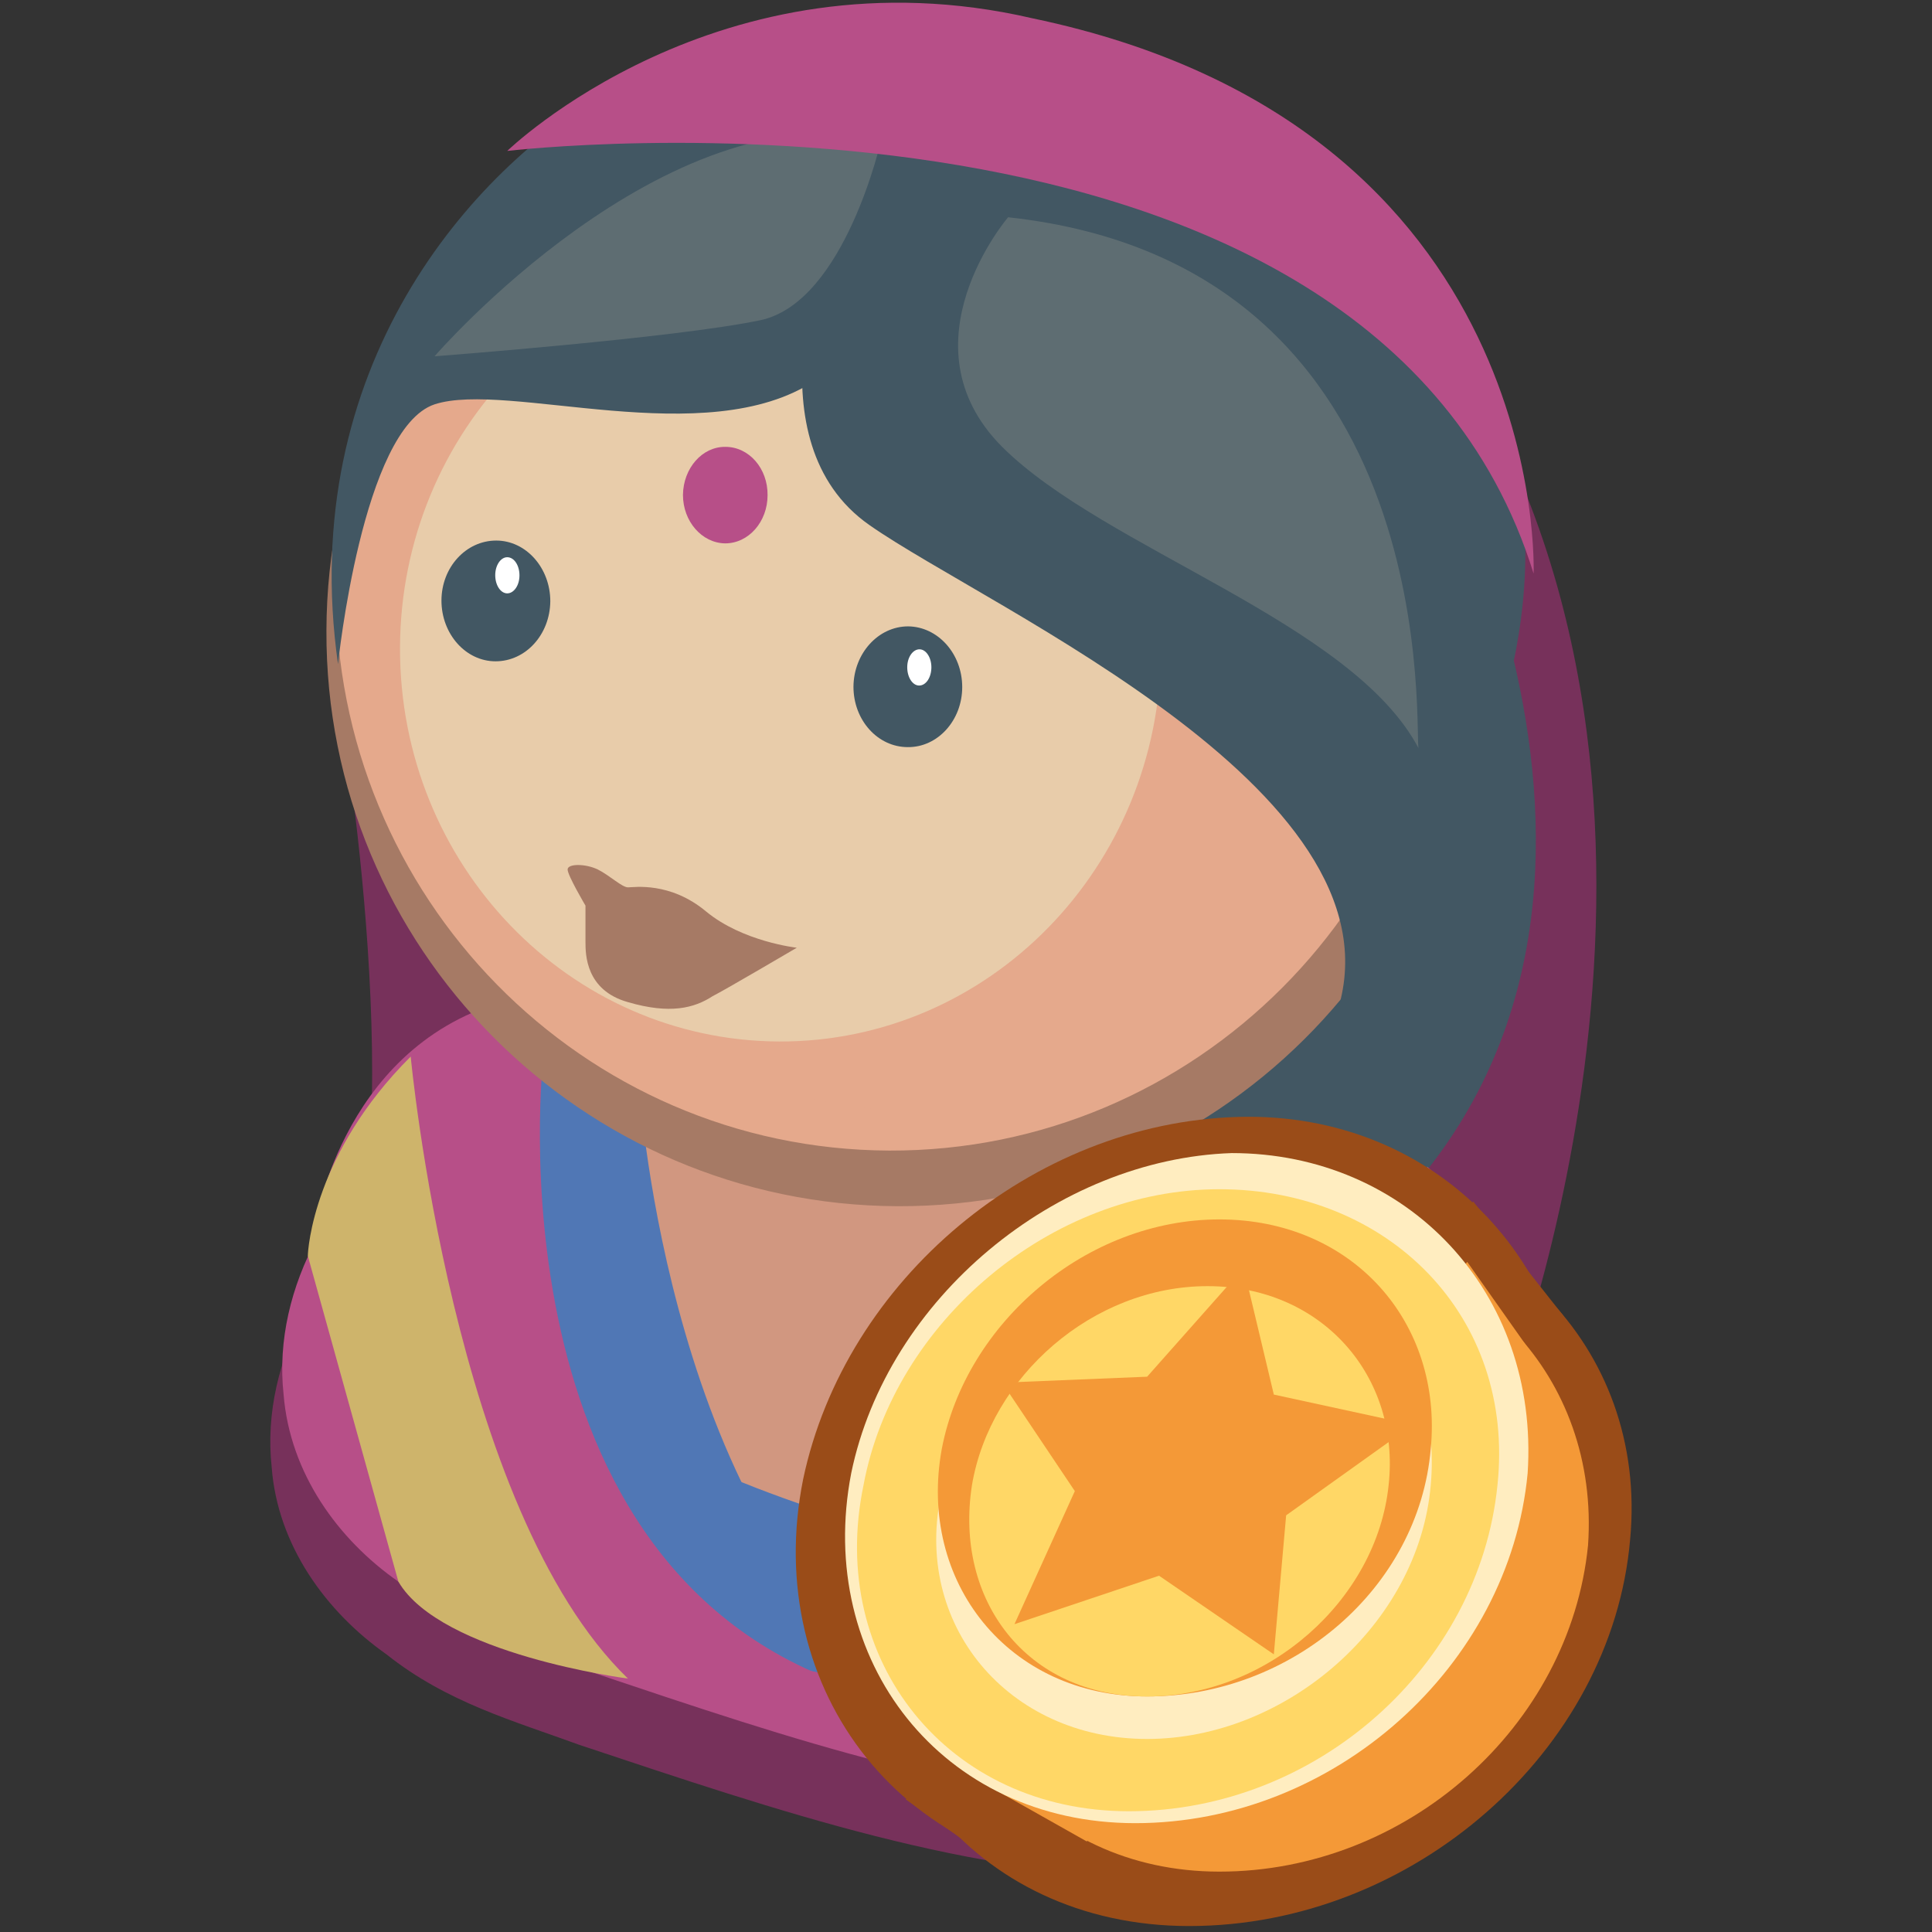 <?xml version="1.0" encoding="UTF-8"?>
<svg xmlns="http://www.w3.org/2000/svg" xmlns:xlink="http://www.w3.org/1999/xlink" width="24px" height="24px" viewBox="0 0 24 24" version="1.1">
  <rect x="0" y="0" width="24" height="24" fill="#333333" stroke="none"/>
  <defs>
    <filter id="alpha" filterUnits="objectBoundingBox" x="0%" y="0%" width="100%" height="100%">
      <feColorMatrix type="matrix" in="SourceGraphic" values="0 0 0 0 1 0 0 0 0 1 0 0 0 0 1 0 0 0 1 0"></feColorMatrix>
    </filter>
    <mask id="mask0">
      <g filter="url(#alpha)">
        <rect x="0" y="0" width="24" height="24" style="fill:rgb(0%,0%,0%);fill-opacity:0.278;stroke:none;"></rect>
      </g>
    </mask>
    <clipPath id="clip1">
      <rect x="0" y="0" width="24" height="24"></rect>
    </clipPath>
    <g id="surface5" clip-path="url(#clip1)">
      <path style=" stroke:none;fill-rule:nonzero;fill:rgb(100%,100%,100%);fill-opacity:1;" d="M 15.676 15 C 14.652 14.668 13.43 15.613 12.945 17.109 C 12.457 18.609 12.895 20.09 13.918 20.422 C 14.945 20.758 16.168 19.812 16.652 18.312 C 17.141 16.816 16.703 15.336 15.676 15 Z M 15.676 15 "></path>
    </g>
  </defs>
  <g id="surface1">
    <path style=" stroke:none;fill-rule:nonzero;fill:rgb(46.667%,19.216%,35.686%);fill-opacity:1;" d="M 4.199 8.625 C 4.199 8.625 5.102 13.727 4.273 16.199 L 7.125 14.398 L 6.75 10.125 Z M 18.602 17.625 C 18.602 17.625 21.602 10.352 18.227 4.648 L 15.301 9.602 L 15.676 15.824 Z M 18.602 17.625 "></path>
    <path style=" stroke:none;fill-rule:nonzero;fill:rgb(46.667%,19.216%,35.686%);fill-opacity:1;" d="M 15.75 14.324 C 17.176 14.773 18.523 15.977 18.977 17.699 C 19.426 19.426 18.824 21.523 17.477 22.5 C 16.574 23.176 15.523 23.324 14.551 23.324 C 12.074 23.324 9.676 22.5 7.199 21.676 C 6.375 21.375 5.551 21.148 4.801 20.551 C 4.051 20.023 3.449 19.199 3.375 18.227 C 3.227 16.875 4.051 15.523 5.102 14.852 C 6.898 13.727 8.773 13.199 10.648 13.199 C 12.227 13.199 14.176 13.801 15.75 14.324 Z M 15.75 14.324 "></path>
    <path style=" stroke:none;fill-rule:nonzero;fill:rgb(25.882%,34.118%,38.824%);fill-opacity:1;" d="M 17.551 4.949 C 17.551 4.949 21.227 11.176 17.176 15.148 L 14.176 13.574 Z M 17.551 4.949 "></path>
    <path style=" stroke:none;fill-rule:nonzero;fill:rgb(71.765%,30.98%,53.333%);fill-opacity:1;" d="M 15.898 13.426 C 17.324 13.875 18.676 15.074 19.125 16.801 C 19.574 18.523 18.977 20.625 17.625 21.602 C 16.727 22.273 15.676 22.426 14.699 22.426 C 12.227 22.426 9.824 21.602 7.352 20.773 C 6.523 20.477 5.699 20.25 4.949 19.648 C 4.199 19.125 3.602 18.301 3.523 17.324 C 3.375 15.977 4.199 14.625 5.25 13.949 C 7.051 12.824 8.926 12.301 10.801 12.301 C 12.375 12.375 14.398 12.898 15.898 13.426 Z M 15.898 13.426 "></path>
    <path style=" stroke:none;fill-rule:nonzero;fill:rgb(81.961%,59.216%,50.196%);fill-opacity:1;" d="M 15.676 12.375 C 17.023 12.824 17.551 14.551 18 16.199 C 18.449 17.926 18.602 19.574 17.324 20.477 C 16.5 21.148 15.523 21.301 14.551 21.301 C 12.227 21.301 9.898 20.477 7.648 19.648 C 6.898 19.352 6.074 19.125 5.398 18.523 C 4.648 18 4.051 17.25 3.977 16.273 C 3.824 14.926 4.574 13.574 5.551 12.898 C 7.199 11.773 9 11.25 10.801 11.25 C 12.301 11.324 14.176 11.852 15.676 12.375 Z M 15.676 12.375 "></path>
    <use xlink:href="#surface5" mask="url(#mask0)"></use>
    <path style=" stroke:none;fill-rule:nonzero;fill:rgb(31.373%,46.667%,70.98%);fill-opacity:1;" d="M 7.949 13.574 C 7.949 13.574 8.324 19.051 11.324 21 C 11.324 21 7.125 20.324 6.301 19.273 C 5.477 18.227 4.199 17.773 4.5 15.301 C 4.5 15.301 4.801 13.051 6.824 12.449 Z M 7.949 13.574 "></path>
    <path style=" stroke:none;fill-rule:nonzero;fill:rgb(71.765%,30.98%,53.333%);fill-opacity:1;" d="M 6.75 13.125 C 6.75 13.125 6 19.574 10.727 21 C 10.727 21 6.523 20.324 5.699 19.273 C 4.875 18.227 3.602 17.773 3.898 15.301 C 3.898 15.301 4.199 13.051 6.227 12.449 Z M 6.75 13.125 "></path>
    <path style=" stroke:none;fill-rule:nonzero;fill:rgb(31.373%,46.667%,70.98%);fill-opacity:1;" d="M 8.773 18.227 C 8.773 18.227 12.523 19.949 15.301 19.352 C 18.074 18.75 18.602 15.449 18.602 15.449 C 18.602 15.449 19.5 19.426 17.176 20.699 C 14.852 22.051 10.5 20.773 10.5 20.773 Z M 8.773 18.227 "></path>
    <path style=" stroke:none;fill-rule:nonzero;fill:rgb(80.784%,70.588%,41.961%);fill-opacity:1;" d="M 5.102 13.125 C 5.102 13.125 5.625 18.75 7.801 20.852 C 7.801 20.852 5.477 20.551 4.949 19.648 L 3.824 15.602 C 3.824 15.523 3.898 14.324 5.102 13.125 Z M 5.102 13.125 "></path>
    <path style=" stroke:none;fill-rule:nonzero;fill:rgb(25.882%,34.118%,38.824%);fill-opacity:1;" d="M 13.949 13.574 C 13.949 13.574 14.551 16.352 12.523 17.398 C 10.5 18.375 13.051 22.875 13.051 22.875 C 13.051 22.875 12.898 19.949 13.648 19.426 C 14.398 18.898 19.875 16.352 16.801 11.852 C 16.801 11.852 14.023 12.977 13.949 13.574 Z M 13.949 13.574 "></path>
    <path style=" stroke:none;fill-rule:nonzero;fill:rgb(65.098%,47.843%,39.608%);fill-opacity:1;" d="M 11.203 0.734 C 7.27 0.719 4.066 3.898 4.055 7.832 C 4.039 11.766 7.219 14.969 11.152 14.984 C 15.086 14.996 18.289 11.82 18.305 7.883 C 18.316 3.949 15.141 0.746 11.203 0.734 Z M 11.203 0.734 "></path>
    <path style=" stroke:none;fill-rule:nonzero;fill:rgb(89.804%,66.275%,54.902%);fill-opacity:1;" d="M 11.098 0.344 C 7.285 0.328 4.184 3.441 4.172 7.293 C 4.156 11.145 7.234 14.277 11.047 14.293 C 14.855 14.305 17.957 11.195 17.969 7.344 C 17.984 3.488 14.906 0.355 11.098 0.344 Z M 11.098 0.344 "></path>
    <path style=" stroke:none;fill-rule:nonzero;fill:rgb(89.804%,66.275%,54.902%);fill-opacity:1;" d="M 11.516 0.453 C 7.953 0.441 5.055 3.418 5.043 7.105 C 5.027 10.793 7.906 13.789 11.469 13.805 C 15.031 13.816 17.93 10.836 17.941 7.152 C 17.957 3.465 15.078 0.465 11.516 0.453 Z M 11.516 0.453 "></path>
    <path style=" stroke:none;fill-rule:nonzero;fill:rgb(90.98%,80%,66.667%);fill-opacity:1;" d="M 9.715 3.188 C 7.105 3.176 4.98 5.352 4.969 8.043 C 4.961 10.738 7.066 12.926 9.68 12.938 C 12.289 12.945 14.41 10.77 14.422 8.078 C 14.43 5.387 12.324 3.195 9.715 3.188 Z M 9.715 3.188 "></path>
    <path style=" stroke:none;fill-rule:nonzero;fill:rgb(25.882%,34.118%,38.824%);fill-opacity:1;" d="M 11.281 7.781 C 10.91 7.781 10.605 8.117 10.602 8.531 C 10.602 8.945 10.902 9.281 11.277 9.281 C 11.648 9.285 11.953 8.949 11.953 8.535 C 11.953 8.121 11.652 7.785 11.281 7.781 Z M 11.281 7.781 "></path>
    <path style=" stroke:none;fill-rule:nonzero;fill:rgb(100%,100%,100%);fill-opacity:1;" d="M 11.422 8.066 C 11.34 8.066 11.27 8.164 11.27 8.289 C 11.27 8.414 11.336 8.516 11.418 8.516 C 11.504 8.516 11.57 8.414 11.57 8.289 C 11.57 8.168 11.504 8.066 11.422 8.066 Z M 11.422 8.066 "></path>
    <path style=" stroke:none;fill-rule:nonzero;fill:rgb(25.882%,34.118%,38.824%);fill-opacity:1;" d="M 6.164 6.715 C 5.789 6.715 5.484 7.047 5.484 7.461 C 5.484 7.875 5.785 8.215 6.156 8.215 C 6.531 8.215 6.832 7.883 6.836 7.469 C 6.836 7.055 6.535 6.715 6.164 6.715 Z M 6.164 6.715 "></path>
    <path style=" stroke:none;fill-rule:nonzero;fill:rgb(71.765%,30.98%,53.333%);fill-opacity:1;" d="M 9.012 5.551 C 8.723 5.547 8.488 5.816 8.484 6.148 C 8.484 6.477 8.719 6.746 9.008 6.75 C 9.301 6.75 9.535 6.48 9.535 6.152 C 9.539 5.82 9.305 5.551 9.012 5.551 Z M 9.012 5.551 "></path>
    <path style=" stroke:none;fill-rule:nonzero;fill:rgb(100%,100%,100%);fill-opacity:1;" d="M 6.301 6.922 C 6.219 6.922 6.152 7.023 6.152 7.145 C 6.152 7.27 6.219 7.371 6.301 7.371 C 6.383 7.371 6.453 7.273 6.453 7.148 C 6.453 7.023 6.387 6.922 6.301 6.922 Z M 6.301 6.922 "></path>
    <path style=" stroke:none;fill-rule:nonzero;fill:rgb(65.098%,47.843%,39.608%);fill-opacity:1;" d="M 9.898 11.773 C 9.898 11.773 9.227 11.699 8.773 11.324 C 8.324 10.949 7.875 11.023 7.801 11.023 C 7.727 11.023 7.574 10.875 7.426 10.801 C 7.273 10.727 7.051 10.727 7.051 10.801 C 7.051 10.875 7.273 11.25 7.273 11.25 L 7.273 11.699 C 7.273 11.852 7.273 12.301 7.801 12.449 C 8.324 12.602 8.625 12.523 8.852 12.375 C 9 12.301 9.898 11.773 9.898 11.773 Z M 9.898 11.773 "></path>
    <path style=" stroke:none;fill-rule:nonzero;fill:rgb(25.882%,34.118%,38.824%);fill-opacity:1;" d="M 10.273 3 C 10.273 3 9.301 5.477 10.801 6.523 C 12.301 7.574 17.625 9.898 16.574 12.676 C 16.574 12.676 21.375 7.125 17.324 3 C 12.227 -2.324 10.352 2.699 10.273 3 Z M 10.273 3 "></path>
    <path style=" stroke:none;fill-rule:nonzero;fill:rgb(25.882%,34.118%,38.824%);fill-opacity:1;" d="M 4.199 8.25 C 4.199 8.25 4.5 5.324 5.398 5.023 C 6.301 4.727 8.773 5.625 10.125 4.727 C 10.125 4.727 13.273 1.273 12.602 0.602 C 12 0 9.301 0.148 7.574 1.125 C 5.852 2.102 3.676 4.574 4.199 8.25 Z M 4.199 8.25 "></path>
    <path style=" stroke:none;fill-rule:nonzero;fill:rgb(36.863%,42.745%,44.706%);fill-opacity:1;" d="M 12.523 2.699 C 12.523 2.699 11.176 4.273 12.449 5.551 C 13.727 6.824 16.801 7.727 17.625 9.301 C 17.551 9.301 18.074 3.301 12.523 2.699 Z M 10.949 1.727 C 10.949 1.727 10.5 3.75 9.449 3.977 C 8.398 4.199 5.398 4.426 5.398 4.426 C 5.398 4.426 8.25 1.125 10.949 1.727 Z M 10.949 1.727 "></path>
    <path style=" stroke:none;fill-rule:nonzero;fill:rgb(71.765%,30.98%,53.333%);fill-opacity:1;" d="M 6.301 1.875 C 6.301 1.875 17.023 0.602 19.051 7.125 C 19.051 7.125 19.273 1.574 12.824 0.227 C 8.926 -0.676 6.301 1.875 6.301 1.875 Z M 6.301 1.875 "></path>
    <path style=" stroke:none;fill-rule:nonzero;fill:rgb(60.392%,29.804%,9.412%);fill-opacity:1;" d="M 11.551 22.051 L 11.25 22.352 L 12.523 23.25 L 19.426 16.352 L 18.301 14.926 Z M 11.551 22.051 "></path>
    <path style=" stroke:none;fill-rule:nonzero;fill:rgb(60.392%,29.804%,9.412%);fill-opacity:1;" d="M 19.574 18.301 C 19.352 21 16.801 23.324 14.023 23.324 C 11.25 23.324 9.449 21 9.977 18.375 C 10.5 15.898 12.824 13.949 15.375 13.875 C 17.852 13.801 19.727 15.75 19.574 18.301 Z M 19.574 18.301 "></path>
    <path style=" stroke:none;fill-rule:nonzero;fill:rgb(60.392%,29.804%,9.412%);fill-opacity:1;" d="M 20.25 19.125 C 20.023 21.75 17.551 23.926 14.773 23.926 C 12.074 23.926 10.352 21.676 10.875 19.199 C 11.324 16.801 13.648 15 16.125 14.926 C 18.602 14.852 20.477 16.727 20.25 19.125 Z M 20.25 19.125 "></path>
    <path style=" stroke:none;fill-rule:nonzero;fill:rgb(95.686%,60%,21.569%);fill-opacity:1;" d="M 12.301 22.199 L 13.5 22.875 L 19.125 16.949 L 18.227 15.676 Z M 12.301 22.199 "></path>
    <path style=" stroke:none;fill-rule:nonzero;fill:rgb(95.686%,60%,21.569%);fill-opacity:1;" d="M 19.727 19.199 C 19.5 21.449 17.477 23.25 15.148 23.25 C 12.898 23.25 11.398 21.375 11.852 19.199 C 12.227 17.176 14.176 15.523 16.273 15.523 C 18.301 15.449 19.875 17.102 19.727 19.199 Z M 19.727 19.199 "></path>
    <path style=" stroke:none;fill-rule:nonzero;fill:rgb(100%,92.941%,75.294%);fill-opacity:1;" d="M 18.977 18.301 C 18.75 20.699 16.574 22.648 14.102 22.648 C 11.699 22.648 10.125 20.625 10.574 18.301 C 11.023 16.125 13.125 14.398 15.301 14.324 C 17.477 14.324 19.125 16.051 18.977 18.301 Z M 18.977 18.301 "></path>
    <path style=" stroke:none;fill-rule:nonzero;fill:rgb(100%,84.314%,40%);fill-opacity:1;" d="M 18.602 18.449 C 18.375 20.699 16.352 22.5 14.023 22.5 C 11.773 22.5 10.273 20.625 10.727 18.449 C 11.102 16.426 13.051 14.773 15.148 14.773 C 17.25 14.773 18.824 16.352 18.602 18.449 Z M 18.602 18.449 "></path>
    <path style=" stroke:none;fill-rule:nonzero;fill:rgb(100%,92.941%,75.294%);fill-opacity:1;" d="M 17.773 18.449 C 17.625 20.176 15.977 21.602 14.25 21.602 C 12.523 21.602 11.324 20.176 11.699 18.523 C 12 16.875 13.5 15.602 15.148 15.602 C 16.727 15.523 17.926 16.801 17.773 18.449 Z M 17.773 18.449 "></path>
    <path style=" stroke:none;fill-rule:nonzero;fill:rgb(95.686%,60%,21.569%);fill-opacity:1;" d="M 17.773 18 C 17.625 19.727 16.051 21.074 14.25 21.074 C 12.523 21.074 11.398 19.648 11.699 18 C 12 16.426 13.5 15.148 15.148 15.148 C 16.801 15.148 17.926 16.426 17.773 18 Z M 17.773 18 "></path>
    <path style=" stroke:none;fill-rule:nonzero;fill:rgb(100%,84.314%,40%);fill-opacity:1;" d="M 17.25 18.449 C 17.102 19.875 15.75 21.074 14.25 21.074 C 12.75 21.074 11.852 19.875 12.074 18.449 C 12.301 17.102 13.574 15.977 15 15.977 C 16.426 15.977 17.398 17.102 17.25 18.449 Z M 17.25 18.449 "></path>
    <path style=" stroke:none;fill-rule:nonzero;fill:rgb(95.686%,60%,21.569%);fill-opacity:1;" d="M 15.449 15.75 L 15.824 17.324 L 17.551 17.699 L 15.977 18.824 L 15.824 20.551 L 14.398 19.574 L 12.602 20.176 L 13.352 18.523 L 12.449 17.176 L 14.25 17.102 Z M 15.449 15.75 "></path>
  </g>
</svg>
